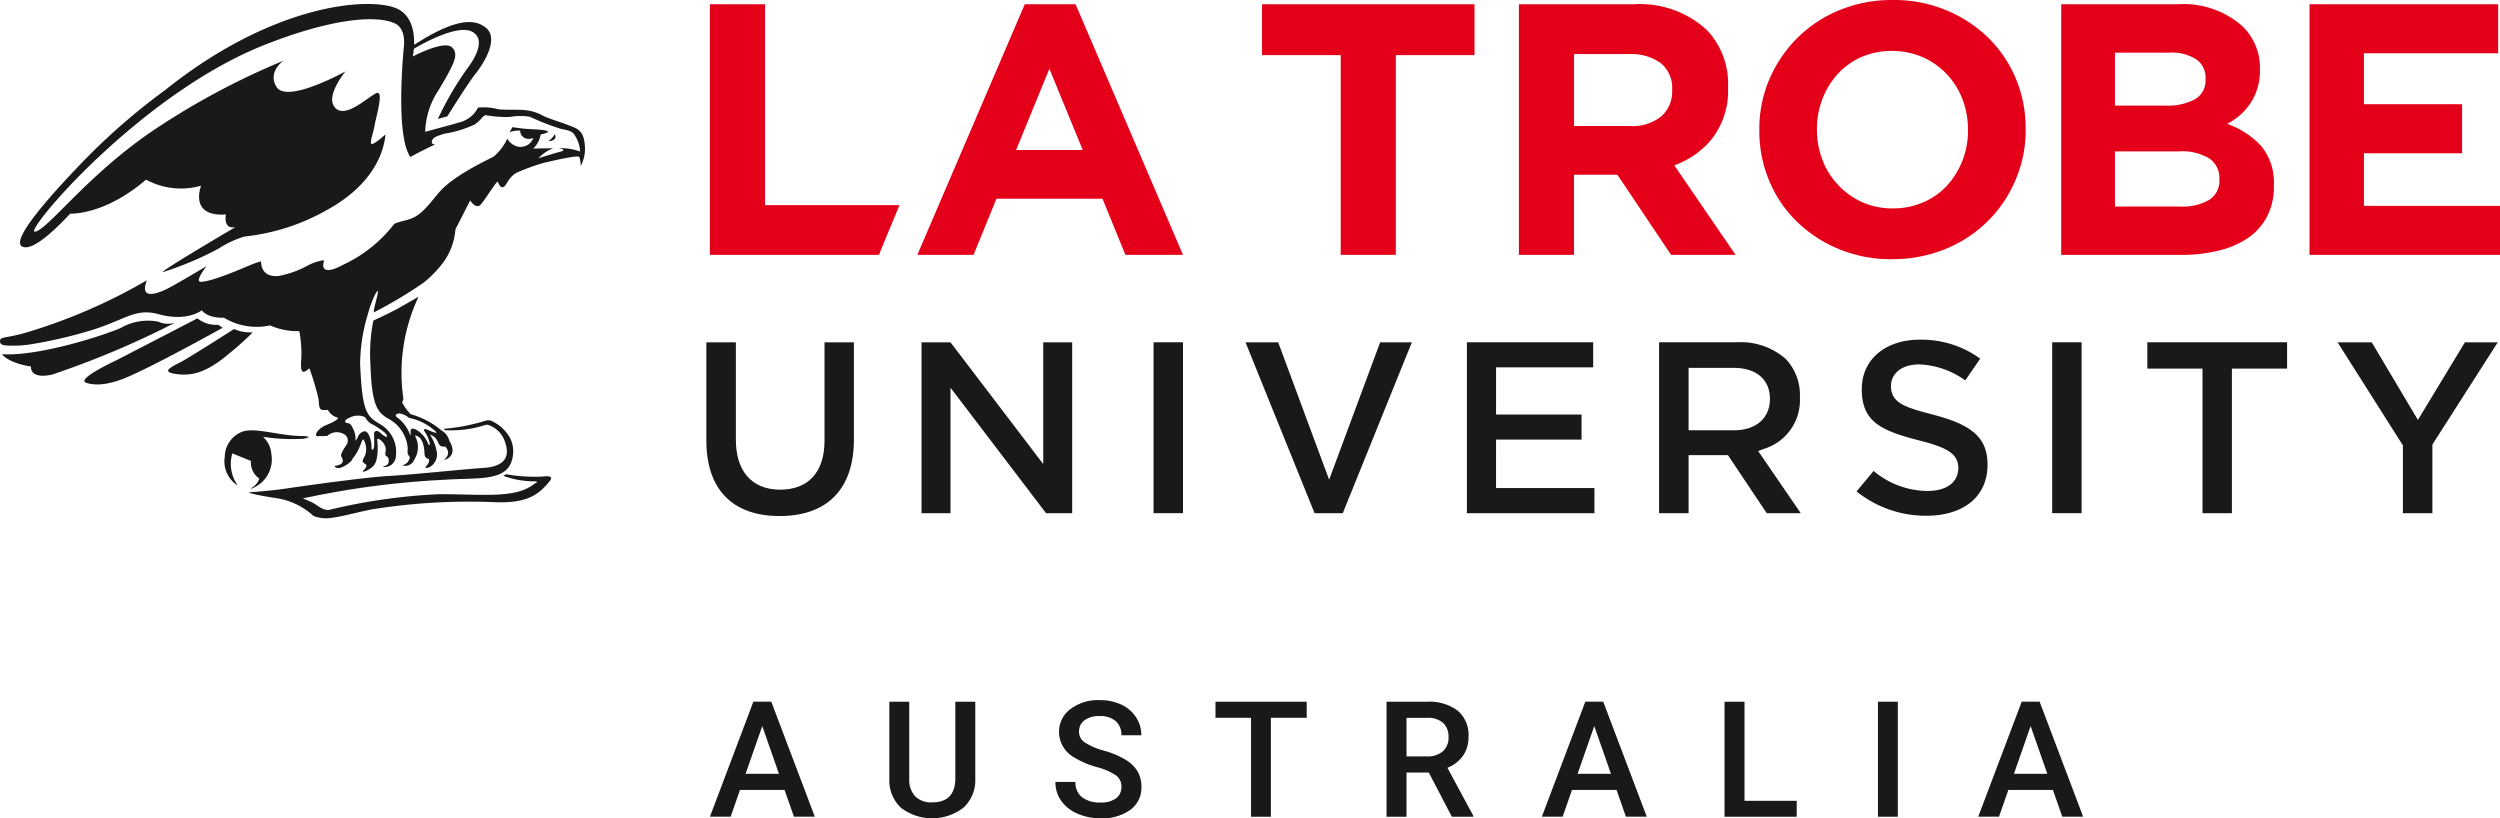 <svg id="Group_22" data-name="Group 22" xmlns="http://www.w3.org/2000/svg" xmlns:xlink="http://www.w3.org/1999/xlink" width="217.147" height="71.077" viewBox="0 0 217.147 71.077">
  <defs>
    <clipPath id="clip-path">
      <rect id="Rectangle_31" data-name="Rectangle 31" width="217.147" height="71.077" fill="none"/>
    </clipPath>
  </defs>
  <path id="Path_15" data-name="Path 15" d="M106.768.641V22.409h14.679l1.788-4.322H111.558V.641Z" transform="translate(-45.108 -0.271)" fill="#e50019"/>
  <path id="Path_16" data-name="Path 16" d="M152.336,13.3l-2.9-7.06-2.888,7.06ZM147.3.641h4.413l9.331,21.768h-5l-1.992-4.878H144.84l-1.988,4.878h-4.883Z" transform="translate(-58.29 -0.271)" fill="#e50019"/>
  <path id="Path_17" data-name="Path 17" d="M196.643,5.057h-6.836V.64h18.46V5.057h-6.836V22.409h-4.788Z" transform="translate(-80.191 -0.271)" fill="#e50019"/>
  <g id="Group_21" data-name="Group 21" transform="translate(0 0)">
    <g id="Group_20" data-name="Group 20" clip-path="url(#clip-path)">
      <path id="Path_18" data-name="Path 18" d="M238.085,11.218a3.978,3.978,0,0,0,2.722-.838,2.844,2.844,0,0,0,.948-2.242v-.06a2.766,2.766,0,0,0-1-2.333,4.378,4.378,0,0,0-2.762-.776h-4.761v6.249ZM228.445.641H238.4a8.586,8.586,0,0,1,6.343,2.211,6.734,6.734,0,0,1,1.867,4.972v.067a6.821,6.821,0,0,1-1.292,4.3,7.437,7.437,0,0,1-3.374,2.442l5.318,7.773h-5.6L237,15.448h-3.769v6.961h-4.786Z" transform="translate(-96.515 -0.271)" fill="#e50019"/>
      <path id="Path_19" data-name="Path 19" d="M276.2,18.1a6.533,6.533,0,0,0,2.64-.528,5.973,5.973,0,0,0,2.072-1.459,7.034,7.034,0,0,0,1.813-4.785v-.07a7.279,7.279,0,0,0-.478-2.64,6.5,6.5,0,0,0-3.467-3.657,6.846,6.846,0,0,0-5.3-.013,6.169,6.169,0,0,0-2.051,1.46,6.926,6.926,0,0,0-1.337,2.162,7.171,7.171,0,0,0-.485,2.631v.057a7.312,7.312,0,0,0,.485,2.648,6.437,6.437,0,0,0,1.369,2.172,6.561,6.561,0,0,0,2.083,1.485,6.42,6.42,0,0,0,2.661.538m-.064,4.417a11.866,11.866,0,0,1-4.637-.888,11.465,11.465,0,0,1-3.652-2.395,10.536,10.536,0,0,1-2.393-3.543,11.134,11.134,0,0,1-.856-4.364v-.07a10.962,10.962,0,0,1,.87-4.365,11.385,11.385,0,0,1,2.413-3.577A11.208,11.208,0,0,1,271.55.887,11.99,11.99,0,0,1,276.2,0a11.8,11.8,0,0,1,4.627.886,11.55,11.55,0,0,1,3.659,2.391,10.79,10.79,0,0,1,2.395,3.544,11.2,11.2,0,0,1,.855,4.374v.057a10.921,10.921,0,0,1-.873,4.367,11.084,11.084,0,0,1-6.077,6,11.934,11.934,0,0,1-4.649.888" transform="translate(-111.79 0)" fill="#e50019"/>
      <path id="Path_20" data-name="Path 20" d="M320.365,18.211a4.624,4.624,0,0,0,2.486-.572,1.964,1.964,0,0,0,.9-1.785V15.79a2.058,2.058,0,0,0-.838-1.728,4.517,4.517,0,0,0-2.7-.64h-5.535v4.79Zm-1.273-8.767A4.962,4.962,0,0,0,321.61,8.9a1.865,1.865,0,0,0,.934-1.753V7.078a1.9,1.9,0,0,0-.811-1.656,3.951,3.951,0,0,0-2.334-.578h-4.721v4.6Zm-9.08-8.8H320.1a7.688,7.688,0,0,1,5.678,1.931,5.033,5.033,0,0,1,1.493,3.7v.065a5.307,5.307,0,0,1-.233,1.645,5.007,5.007,0,0,1-1.514,2.3,5.834,5.834,0,0,1-1.1.747,7.291,7.291,0,0,1,2.972,1.94,4.98,4.98,0,0,1,1.084,3.406v.064a5.6,5.6,0,0,1-.58,2.612,5.072,5.072,0,0,1-1.641,1.868,7.651,7.651,0,0,1-2.574,1.115,13.561,13.561,0,0,1-3.337.374h-10.34Z" transform="translate(-130.975 -0.271)" fill="#e50019"/>
      <path id="Path_21" data-name="Path 21" d="M347.354.641h16.385V4.9H352.082V9.319h8.524v4.264h-8.524v4.572H363.9v4.255H347.354Z" transform="translate(-146.752 -0.271)" fill="#e50019"/>
      <path id="Path_22" data-name="Path 22" d="M108.8,59.933V51.482h-2.561v8.539c0,4.225,2.257,6.551,6.36,6.551,4.163,0,6.455-2.365,6.455-6.659V51.482H116.5v8.565c0,2.694-1.4,4.235-3.847,4.235S108.8,62.7,108.8,59.933" transform="translate(-44.884 -21.75)" fill="#1a1818"/>
      <path id="Path_23" data-name="Path 23" d="M138.6,51.482V66.325h2.516v-10.9l8.3,10.9h2.269V51.482h-2.514V62.06l-8.057-10.578Z" transform="translate(-58.556 -21.75)" fill="#1a1818"/>
      <rect id="Rectangle_28" data-name="Rectangle 28" width="2.556" height="14.843" transform="translate(100.196 29.73)" fill="#1a1818"/>
      <path id="Path_24" data-name="Path 24" d="M190.165,51.482h-2.839l6,14.843h2.449l6-14.843h-2.754l-4.432,11.936Z" transform="translate(-79.143 -21.75)" fill="#1a1818"/>
      <path id="Path_25" data-name="Path 25" d="M223.154,59.934h7.425v-2.18h-7.425v-4.1h8.436V51.481h-10.97V66.324H231.7v-2.18h-8.547Z" transform="translate(-93.208 -21.75)" fill="#1a1818"/>
      <path id="Path_26" data-name="Path 26" d="M258.679,60.723a4.418,4.418,0,0,0,3.077-4.454,4.549,4.549,0,0,0-1.213-3.326,5.9,5.9,0,0,0-4.272-1.462h-6.747V66.324h2.564V61.283h3.419l3.369,5.041h2.955l-3.7-5.4Zm-6.591-1.6V53.7h3.895c1.984,0,3.171,1.011,3.171,2.7,0,1.671-1.218,2.722-3.105,2.722Z" transform="translate(-105.42 -21.75)" fill="#1a1818"/>
      <path id="Path_27" data-name="Path 27" d="M285.95,57.617c-2.521-.647-3.733-1.026-3.733-2.505,0-.954.767-1.876,2.477-1.876a7.357,7.357,0,0,1,3.976,1.386l1.3-1.887a8.708,8.708,0,0,0-5.231-1.649c-3.024,0-5.057,1.726-5.057,4.3,0,2.718,1.5,3.556,4.872,4.423,2.431.62,3.514,1.118,3.514,2.437,0,.981-.713,1.983-2.72,1.983a7.4,7.4,0,0,1-4.64-1.738l-1.48,1.775a9.6,9.6,0,0,0,6.052,2.115c3.285,0,5.325-1.7,5.325-4.427,0-2.286-1.261-3.448-4.656-4.333" transform="translate(-117.97 -21.583)" fill="#1a1818"/>
      <rect id="Rectangle_29" data-name="Rectangle 29" width="2.555" height="14.843" transform="translate(178.251 29.73)" fill="#1a1818"/>
      <path id="Path_28" data-name="Path 28" d="M327.752,66.324h2.555V53.766H335.1V51.481H322.959v2.286h4.793Z" transform="translate(-136.446 -21.75)" fill="#1a1818"/>
      <path id="Path_29" data-name="Path 29" d="M362.632,51.482l-4.084,6.744-4.01-6.744h-2.967l5.676,8.954v5.889h2.561V60.362l5.678-8.88Z" transform="translate(-148.533 -21.75)" fill="#1a1818"/>
      <path id="Path_30" data-name="Path 30" d="M109.87,111.8h2.895l-1.447-4.145Zm3.382,1.4h-3.87l-.809,2.326h-1.8l3.773-9.989H112.1l3.781,9.989h-1.812Z" transform="translate(-45.108 -44.59)" fill="#1a1818"/>
      <path id="Path_31" data-name="Path 31" d="M141.224,105.54v6.675a3.244,3.244,0,0,1-1.019,2.521,4.465,4.465,0,0,1-5.437.015,3.263,3.263,0,0,1-1.009-2.542V105.54h1.73v6.682a2.123,2.123,0,0,0,.508,1.53,1.98,1.98,0,0,0,1.495.528q2,0,2-2.114V105.54Z" transform="translate(-56.512 -44.589)" fill="#1a1818"/>
      <path id="Path_32" data-name="Path 32" d="M164.474,112.856a1.209,1.209,0,0,0-.463-1.016,5.584,5.584,0,0,0-1.671-.72,7.915,7.915,0,0,1-1.921-.81,2.564,2.564,0,0,1-1.366-2.236,2.437,2.437,0,0,1,.984-1.99,3.975,3.975,0,0,1,2.555-.783,4.317,4.317,0,0,1,1.86.384,3.057,3.057,0,0,1,1.282,1.094,2.8,2.8,0,0,1,.468,1.575h-1.73a1.563,1.563,0,0,0-.491-1.225,2.021,2.021,0,0,0-1.4-.442,2.111,2.111,0,0,0-1.32.364,1.209,1.209,0,0,0-.47,1.015,1.094,1.094,0,0,0,.508.915,5.858,5.858,0,0,0,1.672.714,7.7,7.7,0,0,1,1.873.789,2.991,2.991,0,0,1,1.036,1.014,2.651,2.651,0,0,1,.33,1.343,2.377,2.377,0,0,1-.959,1.986,4.148,4.148,0,0,1-2.6.737,4.9,4.9,0,0,1-1.992-.4,3.345,3.345,0,0,1-1.413-1.109,2.753,2.753,0,0,1-.505-1.646h1.737a1.616,1.616,0,0,0,.561,1.317,2.47,2.47,0,0,0,1.612.466,2.146,2.146,0,0,0,1.363-.367,1.186,1.186,0,0,0,.456-.97" transform="translate(-67.067 -44.489)" fill="#1a1818"/>
      <path id="Path_33" data-name="Path 33" d="M190.738,106.939h-3.114v8.589H185.9v-8.589h-3.087v-1.4h7.923Z" transform="translate(-77.237 -44.589)" fill="#1a1818"/>
      <path id="Path_34" data-name="Path 34" d="M210.27,110.288h1.785a1.985,1.985,0,0,0,1.372-.442,1.546,1.546,0,0,0,.493-1.212,1.642,1.642,0,0,0-.456-1.242,1.942,1.942,0,0,0-1.361-.452H210.27Zm1.936,1.4H210.27v3.841h-1.734V105.54h3.512a4.1,4.1,0,0,1,2.668.776,2.746,2.746,0,0,1,.94,2.246,2.818,2.818,0,0,1-.483,1.679,3.074,3.074,0,0,1-1.349,1.039l2.244,4.159v.089h-1.86Z" transform="translate(-88.103 -44.589)" fill="#1a1818"/>
      <path id="Path_35" data-name="Path 35" d="M235.005,111.8H237.9l-1.448-4.145Zm3.382,1.4h-3.87l-.809,2.326H231.9l3.775-9.989h1.556l3.781,9.989H239.2Z" transform="translate(-97.976 -44.59)" fill="#1a1818"/>
      <path id="Path_36" data-name="Path 36" d="M261.107,114.143h4.535v1.386h-6.27V105.54h1.735Z" transform="translate(-109.581 -44.589)" fill="#1a1818"/>
      <rect id="Rectangle_30" data-name="Rectangle 30" width="1.728" height="9.988" transform="translate(163.116 60.951)" fill="#1a1818"/>
      <path id="Path_37" data-name="Path 37" d="M300.632,111.8h2.895l-1.448-4.145Zm3.382,1.4h-3.87l-.809,2.326H297.53l3.775-9.989h1.556l3.781,9.989H304.83Z" transform="translate(-125.702 -44.59)" fill="#1a1818"/>
      <path id="Path_38" data-name="Path 38" d="M83.022,20.172a1.684,1.684,0,0,1-.573.61c.9-.03.573-.61.573-.61" transform="translate(-34.833 -8.522)" fill="#1a1818"/>
      <path id="Path_39" data-name="Path 39" d="M31.71,36.485a1.49,1.49,0,0,0,.509.561,6.88,6.88,0,0,1,1.219.8c.112.116.233.293.169.337s-.225-.014-.563-.327-.535-.133-.56.069a10.728,10.728,0,0,1,.012,1.106c-.057.37-.243.426-.228.01s-.214-1.366-.621-1.327a.767.767,0,0,0-.568.508c-.1.2-.245.4-.2.23a1.86,1.86,0,0,0-.178-.892c-.221-.474-.288-.523-.541-.56s-.277-.253.159-.442a1.558,1.558,0,0,1,1.392-.072M50.782,12.714c-.128-1.24-.795-1.339-1.446-1.6s-1.826-.6-2.261-.858a3.891,3.891,0,0,0-1.4-.427c-.521-.084-1.832,0-2.428-.094a4.984,4.984,0,0,0-1.726-.137,2.459,2.459,0,0,1-1.676,1.3c-.908.28-2.057.56-2.912.809A6.811,6.811,0,0,1,38.1,8.075c1.384-2.322,1.772-3.1,1.167-3.7-.669-.673-3.411.783-3.411.783a5.375,5.375,0,0,0,.091-.667c.8-.472,3.845-2.167,5.085-1.471,1.438.8-.323,3.031-.486,3.238a27.856,27.856,0,0,0-2.512,4.324l.821-.223s1.82-2.925,2.447-3.7,2.087-3,.922-3.979c-1.145-.965-3.05-.6-6.254,1.47C36,3.085,35.791,1.491,34.328.937c-2.5-.944-10.674-.3-19.957,7.12A55.761,55.761,0,0,0,7.292,14.2C4.009,17.6.946,21.144,1.924,21.665,3,22.237,5.778,19.13,6.106,18.809c0,0,2.928.176,6.583-2.953a6.339,6.339,0,0,0,4.781.526s-1.1,2.729,2.152,2.5c0,0-.274,1.327.826,1.1,0,0-6.431,3.764-6.318,3.913a28.573,28.573,0,0,0,4.85-2.043,8.669,8.669,0,0,1,2.248-1.052,18.4,18.4,0,0,0,7.147-2.293c3.737-2.043,4.933-4.682,5.108-6.576,0,0-.953.861-1.19.833s.151-1,.248-1.637.85-3.077.15-2.784S29.78,10.83,28.98,9.427c-.587-1.032,1.03-2.973,1.03-2.973S24.96,9.265,24.028,7.819c-.825-1.28.568-2.282.568-2.282a64.927,64.927,0,0,0-11.285,6.045c-5.71,3.863-9.152,8.608-10.266,8.8S12.014,8.529,22.884,4.192c5.872-2.345,9.809-2.648,11.394-1.914.928.431.816,1.615.816,1.9,0,0-.819,7.768.552,9.71,0,0,1.171-.65,2.152-1.078,0,0-.461,0-.233-.42.126-.235.5-.355,1.038-.523a9.631,9.631,0,0,0,2.646-.813c.664-.488.605-.68.93-.8a10.445,10.445,0,0,0,2.07.162,5.15,5.15,0,0,1,1.789-.015,20.825,20.825,0,0,0,2.748,1.064c.871.164.968.229,1.255.737a2.821,2.821,0,0,1,.347,1.218.361.361,0,0,0-.032-.018,4.76,4.76,0,0,0-1.84-.268c.331.037.662.174.176.293s-1.92.571-1.92.571a3.364,3.364,0,0,1,1.257-.859c.032-.017-1.718.021-1.718.021a2.2,2.2,0,0,0,.655-1.231,2.555,2.555,0,0,0,.453-.118c.478-.162-.052-.285-1.071-.325a14.342,14.342,0,0,1-1.834-.191l-.256.449a1.916,1.916,0,0,1,.925-.136.7.7,0,0,0,.628.7.928.928,0,0,0,.515-.08,1.183,1.183,0,0,1-1.383.754,1.425,1.425,0,0,1-.877-.686,4.533,4.533,0,0,1-1.191,1.564c-.583.31-3.583,1.681-4.818,3.2s-1.724,2.033-2.677,2.289-1.062.282-1.183.416a11.994,11.994,0,0,1-4.373,3.478c-1.034.551-1.463.534-1.637.359-.285-.288.082-.75-.117-.739a4.18,4.18,0,0,0-1.354.464,8.577,8.577,0,0,1-2.527.9c-.746.061-1.472-.167-1.52-1.262,0,0-.037-.024-.561.166s-3.561,1.582-4.659,1.6c-.594.007.5-1.362.5-1.362s-2.878,1.714-3.5,2.006-2.4,1.061-1.691-.777a47.881,47.881,0,0,1-10.3,4.486c-2,.617-2.472.347-2.455.838.006.232.225.317.524.337a9.909,9.909,0,0,0,1.912-.062A39.946,39.946,0,0,0,8.1,28.887c2.849-.91,3.7-1.891,5.673-1.343,2.512.694,3.761-.344,3.761-.344s.379.68,1.926.654a5.462,5.462,0,0,0,4,.662,5.759,5.759,0,0,0,2.537.5,10.278,10.278,0,0,1,.178,2.237c-.094,1.254-.007,1.611.7.992a23.008,23.008,0,0,1,.8,2.7c.042.539.033.876.32.91a1.9,1.9,0,0,0,.486,0,1.319,1.319,0,0,0,.886.682s.061.208-1.024.635c-.541.211-1.041.722-.848.967,0,0,.449.006.933-.024a1.227,1.227,0,0,1,1.4-.179.638.638,0,0,1,.368.729.755.755,0,0,1-.131.281c-.035.054-.117.161-.206.315-.132.226-.28.524-.225.63.092.176.473.7-.576.83,0,0,.052.207.377.191s1.131-.53,1.169-.791a3.945,3.945,0,0,0,.632-1.049c.243-.617.273-.714.352-.617a1.642,1.642,0,0,1,.143,1.3c-.171.407-.312.488-.183.67a1.952,1.952,0,0,0,.225.166c.087.062.1.217-.156.47-.439.444.759-.084.929-.5,0,0,.377-.439.223-2.1,0,0-.028-.178.188-.046a1.21,1.21,0,0,1,.553.791c.01.308-.136.588.073.684s.217.427.137.628-.543.262-.434.3a.99.99,0,0,0,1.1-.945,2.789,2.789,0,0,0-1.413-2.8c-1.141-.694-1.514-1.044-1.693-5.229a15.36,15.36,0,0,1,.67-4.3h0c.38-1.388.846-2.162.87-2.006.042.277-.334,1.329-.36,1.856a39.14,39.14,0,0,0,4.361-2.606,10.057,10.057,0,0,0,1.538-1.555,5.611,5.611,0,0,0,1.2-3.059l1.282-2.514s.513.848.94.336,1.316-1.96,1.451-1.976c0,0,.209.654.516.466s.426-.893,1.213-1.27a19.261,19.261,0,0,1,2.154-.786s3.1-.768,3.208-.537a2.743,2.743,0,0,1,.117.774,3.151,3.151,0,0,0,.338-1.956" transform="translate(0 -0.254)" fill="#1a1818"/>
      <path id="Path_40" data-name="Path 40" d="M13.9,48.294a4.711,4.711,0,0,0-3.27.535C9.417,49.377,3.616,51.321.3,51.115c0,0,.493.751,2.519,1.071,0,0-.167,1.131,1.83.7a77.186,77.186,0,0,0,10.664-4.5,2.078,2.078,0,0,1-1.416-.087" transform="translate(-0.126 -20.349)" fill="#1a1818"/>
      <path id="Path_41" data-name="Path 41" d="M24.3,48.439a2.578,2.578,0,0,1-1.793-.558l-7.1,3.672s-3.245,1.5-2.642,1.882c0,0,1.014.578,3.283-.3S24.694,48.7,24.694,48.7s-.379-.265-.4-.265" transform="translate(-5.359 -20.229)" fill="#1a1818"/>
      <path id="Path_42" data-name="Path 42" d="M32.637,49.771a3.442,3.442,0,0,1-1.621-.283s-3.831,2.438-4.557,2.83-1.865.856-.6,1.057,2.607.07,4.756-1.783a24.175,24.175,0,0,0,2.026-1.821" transform="translate(-10.685 -20.908)" fill="#1a1818"/>
      <path id="Path_43" data-name="Path 43" d="M59.045,55.143A4.865,4.865,0,0,1,61.452,56.4c-.028.137-.627-.157-.8-.229s-.426-.1-.226.182a3.134,3.134,0,0,1,.451,1.071c-.012.136-.137.024-.137.024a2.42,2.42,0,0,0-1.118-1.307c-.318-.125-.413-.047-.432.171s.1.65-.152.035A3.215,3.215,0,0,0,58.021,55.1c-.176-.117-.094-.243-.094-.243a.451.451,0,0,1,.367-.084,1.594,1.594,0,0,1,.751.369m-1.386-9.27c-.758.4-1.7.821-1.7.821a14.8,14.8,0,0,0-.255,3.809c.114,3.191.459,4.086,1.5,4.686a3.186,3.186,0,0,1,1.74,2.561c-.009.411-.049.516.082.662s.122.235-.037.513-.6.349-.418.374a.848.848,0,0,0,.942-.523,2.009,2.009,0,0,0,.054-2.081s.555-.091.769.947c.136.664-.072.908.457,1.1,0,0,.081.238-.221.573-.234.259.094.194.3.092a1.249,1.249,0,0,0,.61-1.22,3.961,3.961,0,0,0-.6-1.574,1,1,0,0,1,.605.472c.214.383.184.588.716.556a.753.753,0,0,1,.246.545c.017.367-.439.628-.29.6s1.157-.4.394-1.662a1.463,1.463,0,0,0-.709-.91A7.079,7.079,0,0,0,59.2,54.826,4.2,4.2,0,0,1,58.46,53.8a1.883,1.883,0,0,0,.109-.313,15.507,15.507,0,0,1,1.316-8.864s-1.466.855-2.226,1.256" transform="translate(-23.53 -18.85)" fill="#1a1818"/>
      <path id="Path_44" data-name="Path 44" d="M34.446,66.727l1.614.655a1.707,1.707,0,0,0,.732,1.537,1.542,1.542,0,0,1-.577.744c-.1.072-.177.087-.155.116s.088-.012.147-.034a2.7,2.7,0,0,0,1.621-3,2.162,2.162,0,0,0-.725-1.46,16.213,16.213,0,0,0,3.533.169c.945-.188-.007-.233-.007-.233-1.959.02-4.144-.764-5.252-.4A2.35,2.35,0,0,0,33.79,67a2.494,2.494,0,0,0,.927,2.382c.065.052.152.124.166.114s-.062-.119-.087-.164a3.2,3.2,0,0,1-.351-2.6" transform="translate(-14.265 -27.346)" fill="#1a1818"/>
      <path id="Path_45" data-name="Path 45" d="M63,68.092a14.425,14.425,0,0,1-3.211-.2c-.022.009-.23.141-.23.141a7.946,7.946,0,0,0,2.8.476c.3.052-.059.179-.059.179-1.63,1.339-4.341.937-8.324.937a49.958,49.958,0,0,0-9.529,1.357c-.552.092-1.011-.389-1.4-.588a7.317,7.317,0,0,0-.914-.4,75.485,75.485,0,0,1,12.358-1.624c3.018-.208,5.572.218,5.891-2.066a2.546,2.546,0,0,0-.322-1.7,3.552,3.552,0,0,0-1.594-1.371.812.812,0,0,0-.377-.012,16.92,16.92,0,0,1-3.5.706c-.313.039-.141.131-.141.131a9.3,9.3,0,0,0,3.491-.433.511.511,0,0,1,.3-.017A2.272,2.272,0,0,1,59.7,65.084c.65,1.79-.747,2.2-1.94,2.264s-6.238.593-8.146.694-6.953.8-8.783,1.071c-1.406.215-3.2.338-3.2.338-.487.009.31.232,2.226.52a6.118,6.118,0,0,1,3.2,1.535,2.942,2.942,0,0,0,1.656.159c.791-.079,2.472-.552,3.544-.741a53.612,53.612,0,0,1,10.687-.6c2.755.085,3.724-.7,4.654-1.855.441-.548-.591-.377-.591-.377" transform="translate(-15.837 -26.7)" fill="#1a1818"/>
    </g>
  </g>
</svg>
